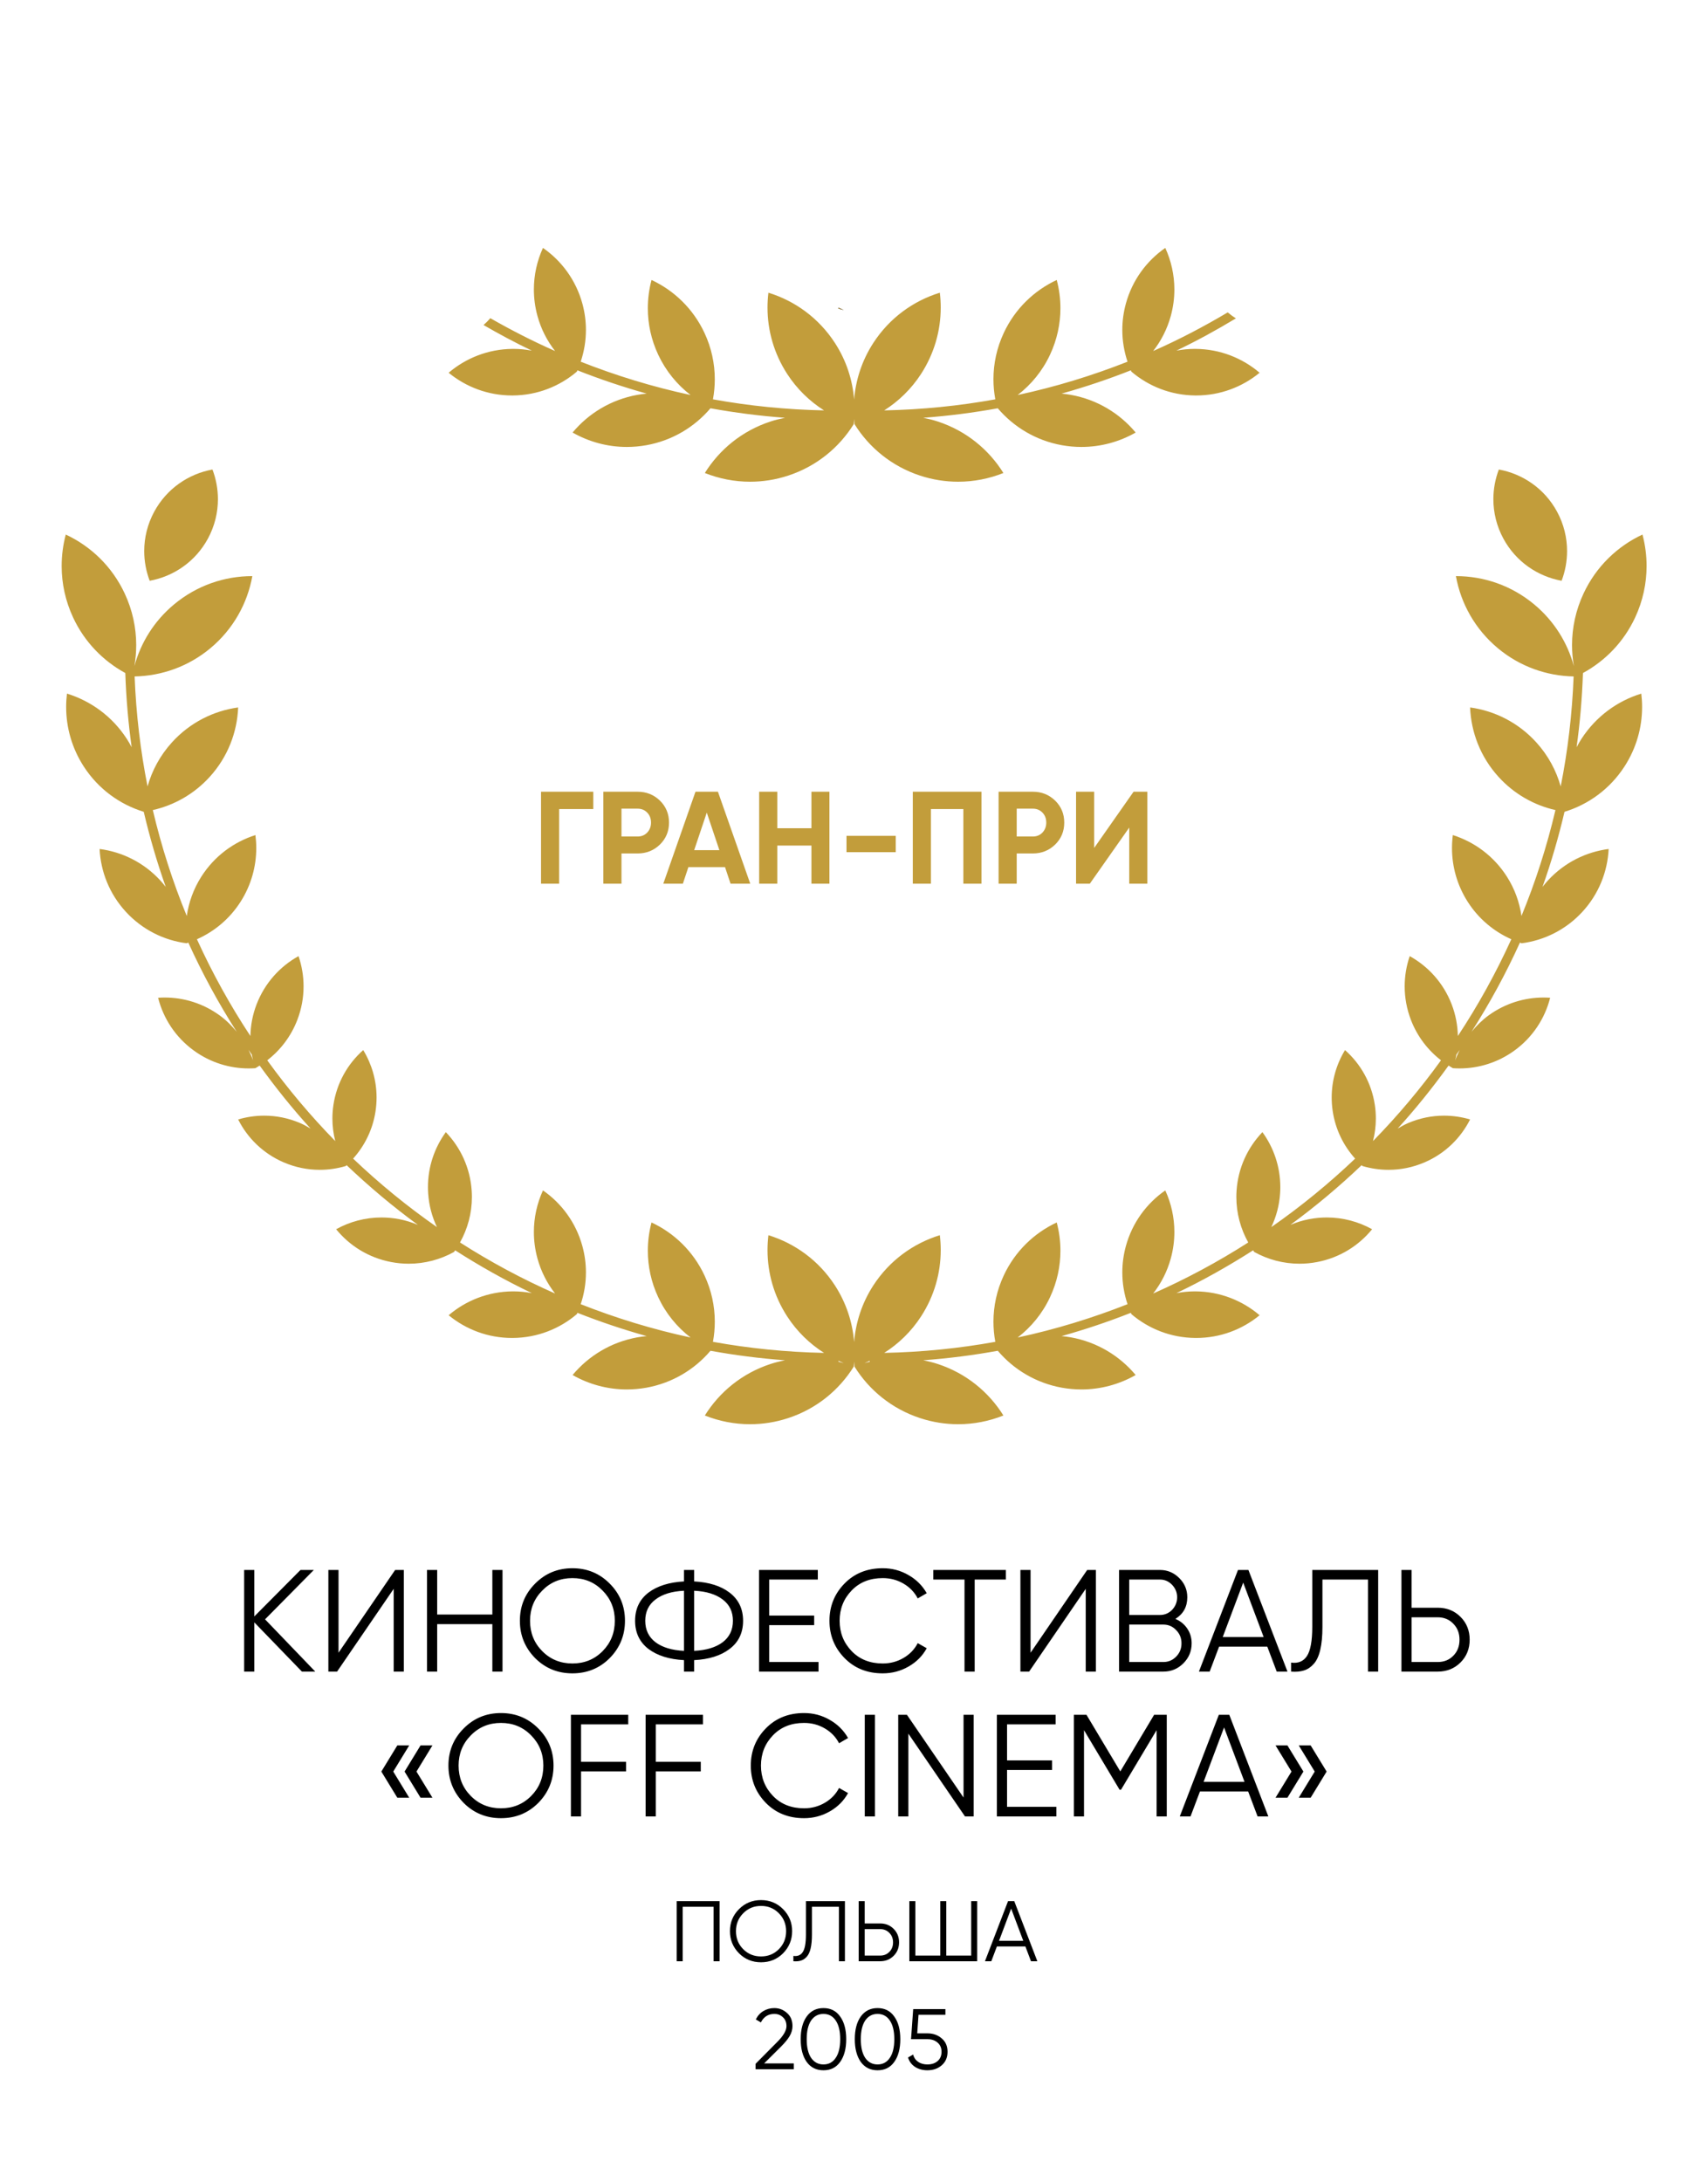 <?xml version="1.0" encoding="UTF-8"?> <svg xmlns="http://www.w3.org/2000/svg" width="696" height="889" viewBox="0 0 696 889" fill="none"> <path d="M390.438 580.219C385.303 580.219 380.078 579.417 374.928 577.727C363.391 573.94 354.183 566.332 348.224 556.778H348.216V556.763L348.209 556.755L348.216 556.752C348.13 556.063 348.107 555.366 348.051 554.674C347.994 555.366 347.972 556.063 347.889 556.752L347.896 556.755L347.889 556.763L347.885 556.778H347.877C341.918 566.332 332.711 573.94 321.173 577.727C316.023 579.417 310.802 580.219 305.663 580.219C299.275 580.219 293.023 578.977 287.218 576.665C293.181 567.096 302.392 559.481 313.941 555.69C315.918 555.042 317.905 554.561 319.893 554.169C309.609 553.405 299.475 552.106 289.514 550.296C283.039 557.907 274.012 563.422 263.408 565.338C260.728 565.82 258.059 566.053 255.428 566.053C247.511 566.053 239.93 563.941 233.323 560.177C239.817 552.404 248.96 546.768 259.708 544.826C260.984 544.6 262.252 544.434 263.517 544.318C253.899 541.63 244.484 538.46 235.288 534.831L235.077 535.347L235.085 535.351L235.073 535.358L235.07 535.37L235.066 535.366C228.045 541.34 218.977 544.988 209.039 545.074C208.911 545.078 208.787 545.078 208.662 545.078C198.86 545.078 189.863 541.6 182.82 535.821C189.844 529.84 198.92 526.185 208.866 526.094C208.979 526.094 209.092 526.094 209.201 526.094C211.776 526.094 214.286 526.358 216.73 526.813C205.911 521.645 195.498 515.784 185.466 509.369L185.026 510.032L185.03 510.035L185.018 510.039L185.011 510.05L185.007 510.047C179.466 513.115 173.149 514.831 166.565 514.831C164.179 514.831 161.754 514.605 159.322 514.135C150.174 512.377 142.432 507.479 136.972 500.782C142.519 497.707 148.848 495.99 155.44 495.99C157.828 495.99 160.249 496.216 162.68 496.683C165.353 497.199 167.89 498.001 170.299 499.017C160.087 491.541 150.396 483.402 141.25 474.688L140.898 475.03H140.9L140.891 475.034L140.882 475.041L140.881 475.038C137.463 476.047 133.897 476.577 130.286 476.577C125.356 476.577 120.344 475.591 115.531 473.509C107.185 469.899 100.84 463.594 97.049 456.058C100.472 455.045 104.045 454.514 107.664 454.514C112.596 454.514 117.607 455.501 122.42 457.582C123.876 458.215 125.223 458.983 126.554 459.769C119.154 451.634 112.265 443.037 105.812 434.104C105.233 434.465 104.663 434.838 104.068 435.169L104.069 435.177H104.058L104.048 435.184L104.047 435.177C103.16 435.237 102.272 435.271 101.381 435.271C93.626 435.271 85.8 432.922 79.036 428.028C71.491 422.566 66.544 414.856 64.425 406.481C65.321 406.417 66.218 406.386 67.116 406.386C74.87 406.386 82.695 408.735 89.458 413.629C92.163 415.587 94.443 417.887 96.468 420.352C89.066 408.765 82.469 396.637 76.74 384.018L76.026 384.278V384.286H76.014H76.004L76.001 384.282C66.86 383.088 58.071 378.82 51.331 371.513C44.584 364.203 41.036 355.085 40.587 345.87C49.737 347.056 58.538 351.332 65.281 358.643C66.085 359.512 66.834 360.412 67.545 361.33C64 351.358 61.016 341.131 58.565 330.692L58.52 330.703V330.707L58.506 330.703L58.493 330.707V330.699C48.824 327.714 40.102 321.465 34.161 312.31C29.285 304.797 26.961 296.364 26.958 288.026C26.956 286.2 27.068 284.378 27.287 282.572C36.969 285.553 45.699 291.806 51.642 300.968C52.374 302.098 53.035 303.246 53.649 304.413C52.272 294.486 51.406 284.405 51.058 274.188C42.062 269.279 34.479 261.604 29.81 251.609C26.635 244.811 25.131 237.666 25.127 230.63C25.122 226.264 25.696 221.942 26.803 217.771C37.016 222.544 45.678 230.781 50.822 241.796C53.995 248.587 55.496 255.731 55.504 262.763C55.507 265.681 55.252 268.576 54.752 271.421C57.331 261.905 62.741 253.059 70.883 246.264C80.2 238.487 91.519 234.703 102.776 234.703C102.793 234.703 102.81 234.703 102.826 234.703C100.824 245.797 95.077 256.277 85.746 264.07C76.705 271.61 65.781 275.363 54.858 275.581C55.457 290.846 57.223 305.813 60.127 320.385C61.939 313.921 65.234 307.767 70.051 302.455C77.389 294.365 87.011 289.592 97.046 288.207C96.638 298.326 92.826 308.369 85.488 316.459C79.077 323.524 70.922 328.057 62.272 330.018C65.772 344.872 70.397 359.29 76.109 373.162C76.909 367.628 78.837 362.17 82.037 357.148C87.381 348.757 95.286 342.994 104.082 340.205C104.308 341.955 104.425 343.724 104.425 345.497C104.425 352.985 102.368 360.562 98.047 367.346C93.58 374.355 87.314 379.505 80.247 382.644C86.503 396.388 93.779 409.567 102.037 422.058C102.125 417.759 102.922 413.399 104.56 409.153C107.911 400.461 114.097 393.708 121.654 389.518C122.992 393.448 123.7 397.604 123.703 401.824C123.706 406.39 122.883 411.032 121.142 415.545C118.544 422.287 114.228 427.84 108.902 431.958C117.324 443.613 126.58 454.616 136.613 464.866C135.857 461.904 135.453 458.821 135.453 455.67C135.453 453.84 135.588 451.992 135.869 450.125C137.227 441.136 141.698 433.388 148.014 427.798C151.474 433.483 153.441 440.112 153.449 447.072C153.452 448.935 153.315 450.818 153.028 452.715C151.9 460.191 148.596 466.782 143.894 472.011C154.538 482.152 165.948 491.488 178.043 499.909C176.07 495.734 174.813 491.134 174.478 486.244C174.418 485.375 174.388 484.505 174.388 483.647C174.376 475.328 177.072 467.558 181.672 461.226C187.653 467.456 191.572 475.738 192.208 485.032C192.269 485.898 192.299 486.76 192.299 487.615C192.302 494.315 190.537 500.647 187.45 506.173C199.763 514.048 212.698 521.016 226.19 526.968C222.967 522.846 220.479 518.038 219.007 512.678C218.021 509.079 217.55 505.462 217.55 501.904C217.55 495.975 218.856 490.208 221.254 484.964C228.832 490.223 234.686 498.065 237.317 507.656C238.292 511.229 238.759 514.816 238.763 518.347C238.763 522.812 238.025 527.186 236.639 531.319C251.042 537 265.987 541.581 281.406 544.89C275.921 540.67 271.328 535.129 268.196 528.428C265.343 522.319 263.992 515.9 263.988 509.576C263.984 505.654 264.496 501.769 265.49 498.023C274.667 502.311 282.452 509.712 287.079 519.604C289.928 525.707 291.272 532.121 291.276 538.438C291.276 541.205 291.02 543.956 290.519 546.652C305.257 549.313 320.375 550.845 335.794 551.161C329.955 547.45 324.787 542.488 320.778 536.307C315.349 527.946 312.759 518.562 312.756 509.282C312.756 507.25 312.88 505.221 313.124 503.211C323.898 506.527 333.618 513.487 340.232 523.681C344.888 530.864 347.414 538.792 348.051 546.761C348.687 538.792 351.213 530.864 355.869 523.681C362.487 513.487 372.207 506.527 382.977 503.211C383.221 505.221 383.346 507.25 383.346 509.282C383.342 518.562 380.752 527.946 375.324 536.307C371.315 542.488 366.146 547.45 360.307 551.161C375.73 550.845 390.844 549.313 405.582 546.652C405.081 543.956 404.825 541.205 404.825 538.438C404.829 532.121 406.173 525.707 409.026 519.604C413.649 509.712 421.434 502.311 430.611 498.023C431.605 501.769 432.121 505.654 432.117 509.576C432.11 515.9 430.758 522.319 427.905 528.428C424.773 535.129 420.18 540.67 414.696 544.89C430.114 541.581 445.063 537 459.462 531.319C458.08 527.186 457.339 522.812 457.339 518.347C457.342 514.816 457.809 511.229 458.784 507.656C461.415 498.065 467.269 490.223 474.847 484.964C477.245 490.208 478.551 495.975 478.551 501.904C478.551 505.462 478.08 509.079 477.094 512.678C475.622 518.038 473.134 522.846 469.912 526.968C483.403 521.016 496.338 514.048 508.651 506.173C505.568 500.647 503.799 494.315 503.803 487.615C503.803 486.76 503.833 485.898 503.893 485.032C504.529 475.738 508.448 467.456 514.429 461.226C519.03 467.558 521.725 475.328 521.717 483.647C521.717 484.505 521.687 485.375 521.627 486.244C521.292 491.134 520.035 495.734 518.058 499.913C530.157 491.488 541.563 482.152 552.209 472.015C547.503 466.786 544.206 460.191 543.077 452.715C542.79 450.818 542.651 448.935 542.655 447.072C542.662 440.112 544.627 433.483 548.087 427.798C554.404 433.388 558.876 441.136 560.235 450.125C560.517 451.992 560.653 453.84 560.649 455.67C560.649 458.821 560.246 461.907 559.489 464.866C569.521 454.616 578.778 443.613 587.199 431.958C581.876 427.84 577.558 422.287 574.957 415.545C573.218 411.032 572.397 406.39 572.397 401.824C572.401 397.604 573.109 393.448 574.449 389.518C582.004 393.708 588.193 400.461 591.543 409.153C593.181 413.399 593.979 417.759 594.065 422.061C602.321 409.571 609.601 396.392 615.854 382.644C608.788 379.505 602.52 374.355 598.056 367.346C593.734 360.562 591.679 352.985 591.679 345.497C591.679 343.724 591.792 341.955 592.021 340.205C600.815 342.994 608.72 348.757 614.066 357.148C617.265 362.174 619.193 367.628 619.991 373.162C625.705 359.29 630.331 344.872 633.832 330.018C625.182 328.057 617.024 323.524 610.614 316.459C603.277 308.369 599.463 298.326 599.057 288.207C609.089 289.592 618.711 294.365 626.051 302.455C630.87 307.767 634.164 313.921 635.974 320.389C638.88 305.817 640.646 290.85 641.244 275.581C630.32 275.363 619.396 271.613 610.358 264.07C601.026 256.277 595.277 245.797 593.275 234.703C593.294 234.703 593.309 234.703 593.324 234.703C604.583 234.703 615.903 238.487 625.219 246.264C633.362 253.059 638.771 261.905 641.35 271.421C640.849 268.576 640.597 265.681 640.597 262.767C640.605 255.731 642.107 248.587 645.28 241.796C650.422 230.781 659.088 222.544 669.297 217.771C670.407 221.942 670.98 226.264 670.976 230.63C670.968 237.666 669.466 244.811 666.293 251.609C661.621 261.604 654.04 269.279 645.047 274.188C644.696 284.401 643.831 294.486 642.453 304.409C643.07 303.246 643.729 302.094 644.459 300.968C650.403 291.806 659.133 285.553 668.815 282.572C669.033 284.378 669.146 286.2 669.146 288.026C669.142 296.364 666.816 304.797 661.941 312.31C656.001 321.465 647.279 327.714 637.608 330.699V330.707L637.597 330.703L637.582 330.707V330.703L637.537 330.692C635.086 341.131 632.105 351.358 628.558 361.33C629.27 360.412 630.019 359.512 630.821 358.643C637.563 351.332 646.364 347.056 655.515 345.87C655.067 355.085 651.518 364.203 644.772 371.513C638.033 378.82 629.24 383.088 620.1 384.282V384.286H620.089H620.077V384.278L619.362 384.018C613.633 396.633 607.037 408.762 599.637 420.345C601.662 417.887 603.943 415.587 606.642 413.629C613.407 408.735 621.233 406.386 628.984 406.386C629.884 406.386 630.783 406.417 631.675 406.481C629.56 414.856 624.61 422.566 617.066 428.028C610.301 432.922 602.475 435.271 594.72 435.271C593.832 435.271 592.94 435.237 592.055 435.177L592.051 435.184L592.044 435.177H592.032V435.169C591.438 434.842 590.869 434.465 590.29 434.104C583.837 443.037 576.949 451.634 569.548 459.766C570.88 458.983 572.224 458.215 573.681 457.582C578.496 455.501 583.506 454.514 588.438 454.514C592.055 454.514 595.631 455.045 599.053 456.058C595.262 463.594 588.916 469.899 580.574 473.509C575.759 475.591 570.745 476.577 565.813 476.577C562.203 476.577 558.639 476.047 555.221 475.038V475.041L555.213 475.034L555.202 475.03L554.855 474.691C545.708 483.402 536.018 491.541 525.805 499.017C528.211 498.001 530.752 497.199 533.421 496.683C535.853 496.216 538.273 495.99 540.664 495.99C547.255 495.99 553.583 497.707 559.128 500.782C553.67 507.479 545.93 512.377 536.779 514.135C534.347 514.605 531.926 514.831 529.536 514.831C522.956 514.831 516.635 513.115 511.094 510.047L511.09 510.05L511.083 510.039L511.072 510.035L511.075 510.032L510.635 509.369C500.603 515.784 490.19 521.645 479.375 526.813C481.818 526.358 484.326 526.094 486.9 526.094C487.01 526.094 487.123 526.094 487.235 526.094C497.181 526.185 506.257 529.84 513.281 535.821C506.242 541.604 497.241 545.078 487.443 545.078C487.315 545.078 487.19 545.078 487.066 545.074C477.124 544.988 468.056 541.34 461.035 535.366L461.031 535.37L461.028 535.358L461.016 535.351L461.024 535.347L460.813 534.831C451.62 538.46 442.202 541.63 432.584 544.318C433.849 544.434 435.117 544.6 436.393 544.826C447.141 546.768 456.285 552.404 462.778 560.177C456.172 563.941 448.59 566.053 440.674 566.053C438.042 566.053 435.373 565.82 432.693 565.338C422.093 563.422 413.062 557.907 406.587 550.296C396.626 552.106 386.493 553.405 376.208 554.169C378.196 554.561 380.183 555.042 382.16 555.69C393.709 559.481 402.92 567.096 408.883 576.665C403.079 578.977 396.826 580.219 390.438 580.219ZM352.278 555.332C352.982 555.118 353.697 554.952 354.412 554.771V554.376C353.705 554.7 352.997 555.039 352.278 555.332ZM343.823 555.332C343.104 555.039 342.4 554.704 341.693 554.376V554.771C342.404 554.952 343.123 555.118 343.823 555.332ZM592.981 432.011C593.493 430.539 594.148 429.12 594.841 427.715C594.397 428.359 593.926 428.98 593.478 429.624C593.335 430.426 593.177 431.224 592.981 432.011ZM103.12 432.011C102.926 431.22 102.768 430.422 102.622 429.62C102.175 428.977 101.703 428.355 101.26 427.708C101.952 429.116 102.61 430.539 103.12 432.011Z" fill="#C29D3B"></path> <path d="M636.345 236.604C626.599 234.823 617.711 228.826 612.625 219.438C609.855 214.33 608.545 208.826 608.541 203.398C608.537 199.246 609.301 195.135 610.766 191.276C620.512 193.053 629.396 199.057 634.485 208.442C637.256 213.55 638.566 219.054 638.57 224.482C638.573 228.634 637.809 232.745 636.345 236.604Z" fill="#C29D3B"></path> <path d="M60.994 236.604C59.531 232.745 58.767 228.634 58.77 224.482C58.774 219.054 60.086 213.55 62.854 208.442C67.944 199.057 76.83 193.053 86.578 191.276C88.041 195.135 88.804 199.246 88.801 203.398C88.798 208.826 87.486 214.33 84.718 219.438C79.63 228.826 70.742 234.823 60.994 236.604Z" fill="#C29D3B"></path> <path d="M390.436 196.254C385.298 196.254 380.073 195.452 374.927 193.762C363.389 189.975 354.181 182.371 348.222 172.813L348.215 172.817V172.802L348.207 172.787H348.215C348.128 172.098 348.106 171.401 348.049 170.712C347.996 171.401 347.97 172.098 347.887 172.787H347.895L347.887 172.802L347.883 172.817L347.88 172.813C341.917 182.371 332.709 189.975 321.171 193.762C316.025 195.452 310.8 196.254 305.666 196.254C299.278 196.254 293.021 195.012 287.216 192.7C293.179 183.131 302.391 175.516 313.94 171.729C315.916 171.078 317.904 170.6 319.891 170.208C309.607 169.44 299.473 168.141 289.513 166.331C283.038 173.942 274.011 179.457 263.407 181.373C260.726 181.855 258.057 182.088 255.422 182.088C247.51 182.088 239.924 179.977 233.322 176.212C239.815 168.435 248.959 162.803 259.706 160.865C260.982 160.635 262.255 160.469 263.52 160.353C253.898 157.665 244.483 154.492 235.287 150.867L235.076 151.382L235.083 151.386L235.072 151.394L235.068 151.405L235.064 151.401C228.044 157.375 218.975 161.023 209.037 161.113C208.913 161.113 208.793 161.113 208.668 161.113C198.866 161.113 189.862 157.639 182.818 151.857C189.843 145.875 198.919 142.22 208.864 142.133C208.985 142.129 209.105 142.129 209.222 142.129C211.789 142.129 214.293 142.397 216.728 142.852C210.005 139.641 203.459 136.129 197.04 132.417C198.023 131.54 198.956 130.618 199.788 129.62C208.33 134.506 217.123 139.005 226.188 143.003C222.966 138.881 220.477 134.077 219.009 128.713C218.023 125.114 217.552 121.497 217.552 117.939C217.549 112.01 218.855 106.243 221.253 101C228.834 106.258 234.684 114.1 237.316 123.695C238.291 127.264 238.757 130.851 238.761 134.382C238.761 138.847 238.023 143.221 236.638 147.354C251.041 153.035 265.985 157.616 281.404 160.925C275.919 156.705 271.327 151.164 268.195 144.463C265.342 138.354 263.99 131.935 263.986 125.611C263.983 121.689 264.498 117.804 265.492 114.058C274.666 118.346 282.454 125.747 287.077 135.64C289.927 141.742 291.271 148.156 291.274 154.473C291.274 157.24 291.022 159.991 290.522 162.687C305.255 165.352 320.373 166.88 335.792 167.193C329.954 163.485 324.785 158.523 320.776 152.346C315.348 143.978 312.758 134.597 312.754 125.318C312.754 123.285 312.878 121.256 313.123 119.246C323.897 122.562 333.616 129.522 340.23 139.72C344.891 146.895 347.413 154.827 348.049 162.796C348.685 154.827 351.211 146.895 355.868 139.72C362.486 129.522 372.205 122.562 382.979 119.246C383.224 121.256 383.344 123.285 383.344 125.318C383.34 134.597 380.75 143.978 375.322 152.346C371.313 158.523 366.145 163.485 360.306 167.193C375.729 166.88 390.843 165.352 405.58 162.687C405.08 159.991 404.824 157.24 404.824 154.473C404.827 148.156 406.171 141.742 409.025 135.64C413.647 125.747 421.432 118.346 430.61 114.058C431.604 117.804 432.119 121.689 432.116 125.611C432.108 131.935 430.757 138.354 427.903 144.463C424.771 151.168 420.179 156.705 414.694 160.925C430.113 157.616 445.061 153.039 459.46 147.354C458.079 143.221 457.337 138.847 457.337 134.382C457.341 130.851 457.808 127.264 458.783 123.695C461.414 114.1 467.268 106.258 474.845 101C477.243 106.243 478.549 112.01 478.549 117.939C478.549 121.497 478.079 125.114 477.093 128.713C475.621 134.077 473.136 138.881 469.91 143.007C480.398 138.376 490.513 133.076 500.293 127.264C501.332 128.141 502.431 128.969 503.632 129.692C495.772 134.439 487.704 138.869 479.374 142.848C481.809 142.397 484.313 142.129 486.876 142.129C486.993 142.129 487.113 142.129 487.234 142.133C497.179 142.22 506.255 145.875 513.28 151.857C506.237 157.639 497.236 161.113 487.433 161.113C487.309 161.113 487.185 161.113 487.065 161.113C477.123 161.023 468.054 157.375 461.038 151.401L461.03 151.405L461.026 151.394L461.015 151.386L461.022 151.382L460.812 150.867C451.619 154.492 442.204 157.665 432.582 160.353C433.847 160.469 435.116 160.635 436.392 160.865C447.139 162.803 456.283 168.435 462.777 176.212C456.174 179.977 448.592 182.088 440.676 182.088C438.045 182.088 435.376 181.855 432.692 181.373C422.091 179.457 413.064 173.942 406.585 166.331C396.625 168.141 386.491 169.44 376.207 170.208C378.194 170.6 380.182 171.078 382.158 171.729C393.707 175.516 402.919 183.131 408.882 192.7C403.077 195.015 396.824 196.254 390.436 196.254Z" fill="#C29D3B"></path> <path d="M341.704 125.748V125.352C342.412 125.676 343.116 126.019 343.835 126.309C343.135 126.098 342.416 125.932 341.704 125.748Z" fill="black"></path> <path d="M341.704 125.748V125.352C342.412 125.676 343.116 126.019 343.835 126.309C343.135 126.098 342.416 125.932 341.704 125.748Z" fill="#BC9A44"></path> <path d="M323.455 843H307.88V840.795L316.7 831.905C319.22 829.385 320.48 827.227 320.48 825.43C320.48 823.913 320.002 822.712 319.045 821.825C318.112 820.915 316.945 820.46 315.545 820.46C313.048 820.46 311.217 821.615 310.05 823.925L307.985 822.7C308.732 821.207 309.77 820.063 311.1 819.27C312.43 818.477 313.912 818.08 315.545 818.08C317.505 818.08 319.22 818.745 320.69 820.075C322.183 821.358 322.93 823.143 322.93 825.43C322.93 826.783 322.557 828.113 321.81 829.42C321.063 830.703 319.92 832.115 318.38 833.655L311.38 840.62H323.455V843ZM342.377 839.99C340.767 842.277 338.492 843.42 335.552 843.42C332.635 843.42 330.349 842.277 328.692 839.99C327.082 837.68 326.277 834.6 326.277 830.75C326.277 826.877 327.082 823.808 328.692 821.545C330.349 819.235 332.635 818.08 335.552 818.08C338.492 818.08 340.767 819.235 342.377 821.545C344.01 823.808 344.827 826.877 344.827 830.75C344.827 834.623 344.01 837.703 342.377 839.99ZM330.512 838.345C331.749 840.142 333.429 841.04 335.552 841.04C337.699 841.04 339.367 840.142 340.557 838.345C341.77 836.572 342.377 834.04 342.377 830.75C342.377 827.46 341.77 824.928 340.557 823.155C339.367 821.358 337.699 820.46 335.552 820.46C333.429 820.46 331.749 821.358 330.512 823.155C329.322 824.952 328.727 827.483 328.727 830.75C328.727 834.017 329.322 836.548 330.512 838.345ZM364.423 839.99C362.813 842.277 360.538 843.42 357.598 843.42C354.681 843.42 352.394 842.277 350.738 839.99C349.128 837.68 348.323 834.6 348.323 830.75C348.323 826.877 349.128 823.808 350.738 821.545C352.394 819.235 354.681 818.08 357.598 818.08C360.538 818.08 362.813 819.235 364.423 821.545C366.056 823.808 366.873 826.877 366.873 830.75C366.873 834.623 366.056 837.703 364.423 839.99ZM352.558 838.345C353.794 840.142 355.474 841.04 357.598 841.04C359.744 841.04 361.413 840.142 362.603 838.345C363.816 836.572 364.423 834.04 364.423 830.75C364.423 827.46 363.816 824.928 362.603 823.155C361.413 821.358 359.744 820.46 357.598 820.46C355.474 820.46 353.794 821.358 352.558 823.155C351.368 824.952 350.773 827.483 350.773 830.75C350.773 834.017 351.368 836.548 352.558 838.345ZM373.764 828.37H377.894C380.204 828.37 382.14 829.047 383.704 830.4C385.314 831.73 386.119 833.562 386.119 835.895C386.119 838.205 385.314 840.048 383.704 841.425C382.14 842.755 380.204 843.42 377.894 843.42C376.004 843.42 374.335 842.965 372.889 842.055C371.465 841.122 370.509 839.838 370.019 838.205L372.084 837.015C372.434 838.298 373.122 839.29 374.149 839.99C375.175 840.69 376.424 841.04 377.894 841.04C379.62 841.04 381.009 840.585 382.059 839.675C383.132 838.742 383.669 837.482 383.669 835.895C383.669 834.308 383.132 833.06 382.059 832.15C381.009 831.217 379.62 830.75 377.894 830.75H371.244L372.119 818.5H385.244V820.81H374.289L373.764 828.37Z" fill="black"></path> <path d="M220.466 322.542H241.764V329.605H227.851V360H220.466V322.542ZM245.863 322.542H259.83C263.397 322.542 266.43 323.755 268.927 326.181C271.389 328.606 272.619 331.585 272.619 335.117C272.619 338.649 271.389 341.628 268.927 344.053C266.43 346.479 263.397 347.692 259.83 347.692H253.248V360H245.863V322.542ZM253.248 340.789H259.83C261.4 340.789 262.702 340.254 263.736 339.184C264.771 338.078 265.288 336.722 265.288 335.117C265.288 333.476 264.771 332.12 263.736 331.05C262.702 329.98 261.4 329.445 259.83 329.445H253.248V340.789ZM305.719 360H297.692L295.445 353.258H280.515L278.268 360H270.294L283.405 322.542H292.555L305.719 360ZM288.007 331.05L282.87 346.355H293.144L288.007 331.05ZM330.654 337.418V322.542H337.985V360H330.654V344.482H316.741V360H309.356V322.542H316.741V337.418H330.654ZM365.011 347.157H344.944V340.522H365.011V347.157ZM371.961 322.542H399.948V360H392.563V329.605H379.346V360H371.961V322.542ZM406.921 322.542H420.888C424.455 322.542 427.488 323.755 429.985 326.181C432.446 328.606 433.677 331.585 433.677 335.117C433.677 338.649 432.446 341.628 429.985 344.053C427.488 346.479 424.455 347.692 420.888 347.692H414.306V360H406.921V322.542ZM414.306 340.789H420.888C422.458 340.789 423.76 340.254 424.794 339.184C425.829 338.078 426.346 336.722 426.346 335.117C426.346 333.476 425.829 332.12 424.794 331.05C423.76 329.98 422.458 329.445 420.888 329.445H414.306V340.789ZM467.542 360H460.157V337.15L444.104 360H438.485V322.542H445.869V345.445L461.923 322.542H467.542V360Z" fill="#C29D3B"></path> <path d="M108.011 659.706L128.477 681H123.035L103.634 660.948V681H99.493V639.595H103.634V658.523L122.444 639.595H127.885L108.011 659.706ZM164.563 681H160.423V647.284L137.354 681H133.805V639.595H137.946V673.31L161.014 639.595H164.563V681ZM200.627 657.754V639.595H204.767V681H200.627V661.658H178.15V681H174.009V639.595H178.15V657.754H200.627ZM248.461 675.499C244.321 679.64 239.254 681.71 233.26 681.71C227.266 681.71 222.198 679.64 218.058 675.499C213.917 671.28 211.847 666.212 211.847 660.297C211.847 654.343 213.917 649.295 218.058 645.155C222.198 640.975 227.266 638.885 233.26 638.885C239.254 638.885 244.321 640.975 248.461 645.155C252.602 649.295 254.672 654.343 254.672 660.297C254.672 666.212 252.602 671.28 248.461 675.499ZM215.988 660.297C215.988 665.187 217.644 669.308 220.956 672.66C224.269 676.012 228.37 677.688 233.26 677.688C238.149 677.688 242.251 676.012 245.563 672.66C248.875 669.308 250.532 665.187 250.532 660.297C250.532 655.447 248.875 651.346 245.563 647.994C242.251 644.603 238.149 642.907 233.26 642.907C228.37 642.907 224.269 644.603 220.956 647.994C217.644 651.346 215.988 655.447 215.988 660.297ZM282.87 676.327V681H278.729V676.327C272.696 676.012 267.865 674.493 264.238 671.772C260.61 668.973 258.796 665.148 258.796 660.297C258.796 655.447 260.61 651.622 264.238 648.822C267.865 646.101 272.696 644.583 278.729 644.267V639.595H282.87V644.267C288.943 644.583 293.754 646.101 297.303 648.822C300.97 651.622 302.804 655.447 302.804 660.297C302.804 665.187 300.97 669.012 297.303 671.772C293.754 674.493 288.943 676.012 282.87 676.327ZM278.729 672.541V648.053C273.8 648.29 269.936 649.473 267.136 651.602C264.336 653.692 262.936 656.59 262.936 660.297C262.936 664.004 264.336 666.922 267.136 669.052C269.936 671.142 273.8 672.305 278.729 672.541ZM282.87 648.053V672.541C287.799 672.305 291.664 671.142 294.464 669.052C297.263 666.922 298.663 664.004 298.663 660.297C298.663 656.59 297.263 653.692 294.464 651.602C291.664 649.473 287.799 648.29 282.87 648.053ZM313.434 662.072V677.096H333.545V681H309.293V639.595H333.249V643.498H313.434V658.168H331.771V662.072H313.434ZM359.713 681.71C353.403 681.71 348.218 679.64 344.156 675.499C340.055 671.319 338.004 666.252 338.004 660.297C338.004 654.343 340.055 649.276 344.156 645.096C348.218 640.955 353.403 638.885 359.713 638.885C363.498 638.885 366.988 639.811 370.182 641.665C373.377 643.479 375.861 645.943 377.635 649.059L373.968 651.188C372.667 648.664 370.735 646.653 368.171 645.155C365.608 643.656 362.789 642.907 359.713 642.907C354.508 642.907 350.288 644.583 347.055 647.935C343.782 651.326 342.145 655.447 342.145 660.297C342.145 665.148 343.782 669.268 347.055 672.66C350.288 676.012 354.508 677.688 359.713 677.688C362.789 677.688 365.608 676.938 368.171 675.44C370.735 673.941 372.667 671.93 373.968 669.406L377.635 671.477C375.94 674.592 373.475 677.076 370.242 678.93C367.008 680.783 363.498 681.71 359.713 681.71ZM380.318 639.595H409.893V643.498H397.176V681H393.035V643.498H380.318V639.595ZM446.569 681H442.429V647.284L419.36 681H415.811V639.595H419.951V673.31L443.02 639.595H446.569V681ZM478.965 659.528C481.016 660.396 482.633 661.717 483.816 663.491C484.999 665.266 485.59 667.257 485.59 669.466C485.59 672.66 484.466 675.381 482.218 677.628C479.971 679.876 477.25 681 474.056 681H456.015V639.595H472.695C475.732 639.595 478.354 640.699 480.562 642.907C482.731 645.076 483.816 647.678 483.816 650.715C483.816 654.579 482.199 657.517 478.965 659.528ZM472.695 643.498H460.155V657.931H472.695C474.588 657.931 476.225 657.241 477.605 655.861C478.985 654.402 479.675 652.687 479.675 650.715C479.675 648.783 478.985 647.087 477.605 645.628C476.225 644.208 474.588 643.498 472.695 643.498ZM460.155 677.096H474.056C476.106 677.096 477.841 676.367 479.261 674.907C480.72 673.448 481.45 671.634 481.45 669.466C481.45 667.336 480.72 665.542 479.261 664.083C477.841 662.584 476.106 661.835 474.056 661.835H460.155V677.096ZM524.637 681H520.259L516.415 670.826H496.777L492.932 681H488.555L504.466 639.595H508.725L524.637 681ZM506.596 644.741L498.255 666.922H514.936L506.596 644.741ZM526.108 681V677.333C528.987 677.727 531.136 676.84 532.556 674.671C534.015 672.502 534.744 668.48 534.744 662.604V639.595H561.599V681H557.458V643.498H538.885V662.722C538.885 666.469 538.589 669.604 537.998 672.127C537.406 674.651 536.519 676.564 535.336 677.865C534.192 679.166 532.871 680.054 531.373 680.527C529.914 681 528.159 681.158 526.108 681ZM575.222 654.974H585.869C589.576 654.974 592.671 656.216 595.156 658.7C597.64 661.185 598.882 664.28 598.882 667.987C598.882 671.694 597.64 674.789 595.156 677.274C592.671 679.758 589.576 681 585.869 681H571.081V639.595H575.222V654.974ZM575.222 677.096H585.869C588.432 677.096 590.542 676.248 592.198 674.553C593.894 672.857 594.742 670.668 594.742 667.987C594.742 665.345 593.894 663.176 592.198 661.48C590.542 659.745 588.432 658.878 585.869 658.878H575.222V677.096ZM161.902 711.075H166.752L160.245 721.722L166.752 732.37H161.902L155.395 721.722L161.902 711.075ZM171.366 711.075H176.216L169.71 721.722L176.216 732.37H171.366L164.859 721.722L171.366 711.075ZM219.348 734.499C215.208 738.64 210.14 740.71 204.146 740.71C198.152 740.71 193.085 738.64 188.945 734.499C184.804 730.28 182.734 725.212 182.734 719.297C182.734 713.343 184.804 708.295 188.945 704.155C193.085 699.975 198.152 697.885 204.146 697.885C210.14 697.885 215.208 699.975 219.348 704.155C223.489 708.295 225.559 713.343 225.559 719.297C225.559 725.212 223.489 730.28 219.348 734.499ZM186.874 719.297C186.874 724.187 188.531 728.308 191.843 731.66C195.155 735.012 199.257 736.688 204.146 736.688C209.036 736.688 213.137 735.012 216.45 731.66C219.762 728.308 221.418 724.187 221.418 719.297C221.418 714.447 219.762 710.346 216.45 706.994C213.137 703.603 209.036 701.907 204.146 701.907C199.257 701.907 195.155 703.603 191.843 706.994C188.531 710.346 186.874 714.447 186.874 719.297ZM256.004 698.595V702.498H236.78V717.759H255.117V721.663H236.78V740H232.64V698.595H256.004ZM286.446 698.595V702.498H267.222V717.759H285.559V721.663H267.222V740H263.082V698.595H286.446ZM327.654 740.71C321.344 740.71 316.159 738.64 312.097 734.499C307.996 730.319 305.945 725.252 305.945 719.297C305.945 713.343 307.996 708.276 312.097 704.096C316.159 699.955 321.344 697.885 327.654 697.885C331.439 697.885 334.929 698.811 338.123 700.665C341.317 702.479 343.802 704.943 345.576 708.059L341.909 710.188C340.608 707.664 338.675 705.653 336.112 704.155C333.549 702.656 330.729 701.907 327.654 701.907C322.448 701.907 318.229 703.583 314.995 706.935C311.722 710.326 310.086 714.447 310.086 719.297C310.086 724.148 311.722 728.268 314.995 731.66C318.229 735.012 322.448 736.688 327.654 736.688C330.729 736.688 333.549 735.938 336.112 734.44C338.675 732.941 340.608 730.93 341.909 728.406L345.576 730.477C343.881 733.592 341.416 736.076 338.182 737.93C334.949 739.783 331.439 740.71 327.654 740.71ZM352.385 740V698.595H356.526V740H352.385ZM392.636 732.31V698.595H396.776V740H393.227L370.158 706.284V740H366.018V698.595H369.567L392.636 732.31ZM410.362 721.072V736.096H430.474V740H406.222V698.595H430.178V702.498H410.362V717.168H428.699V721.072H410.362ZM470.298 698.595H475.444V740H471.304V704.864L456.812 729.116H456.22L441.728 704.864V740H437.588V698.595H442.734L456.516 721.663L470.298 698.595ZM516.838 740H512.461L508.616 729.826H488.978L485.134 740H480.756L496.668 698.595H500.927L516.838 740ZM498.797 703.741L490.457 725.922H507.138L498.797 703.741ZM519.773 711.075H524.623L531.13 721.722L524.623 732.37H519.773L526.279 721.722L519.773 711.075ZM529.237 711.075H534.087L540.594 721.722L534.087 732.37H529.237L535.743 721.722L529.237 711.075Z" fill="black"></path> <path d="M275.741 774.5H293.241V799H290.791V776.81H278.191V799H275.741V774.5ZM319.112 795.745C316.662 798.195 313.664 799.42 310.117 799.42C306.57 799.42 303.572 798.195 301.122 795.745C298.672 793.248 297.447 790.25 297.447 786.75C297.447 783.227 298.672 780.24 301.122 777.79C303.572 775.317 306.57 774.08 310.117 774.08C313.664 774.08 316.662 775.317 319.112 777.79C321.562 780.24 322.787 783.227 322.787 786.75C322.787 790.25 321.562 793.248 319.112 795.745ZM299.897 786.75C299.897 789.643 300.877 792.082 302.837 794.065C304.797 796.048 307.224 797.04 310.117 797.04C313.01 797.04 315.437 796.048 317.397 794.065C319.357 792.082 320.337 789.643 320.337 786.75C320.337 783.88 319.357 781.453 317.397 779.47C315.437 777.463 313.01 776.46 310.117 776.46C307.224 776.46 304.797 777.463 302.837 779.47C300.877 781.453 299.897 783.88 299.897 786.75ZM323.3 799V796.83C325.004 797.063 326.275 796.538 327.115 795.255C327.979 793.972 328.41 791.592 328.41 788.115V774.5H344.3V799H341.85V776.81H330.86V788.185C330.86 790.402 330.685 792.257 330.335 793.75C329.985 795.243 329.46 796.375 328.76 797.145C328.084 797.915 327.302 798.44 326.415 798.72C325.552 799 324.514 799.093 323.3 799ZM352.361 783.6H358.661C360.855 783.6 362.686 784.335 364.156 785.805C365.626 787.275 366.361 789.107 366.361 791.3C366.361 793.493 365.626 795.325 364.156 796.795C362.686 798.265 360.855 799 358.661 799H349.911V774.5H352.361V783.6ZM352.361 796.69H358.661C360.178 796.69 361.426 796.188 362.406 795.185C363.41 794.182 363.911 792.887 363.911 791.3C363.911 789.737 363.41 788.453 362.406 787.45C361.426 786.423 360.178 785.91 358.661 785.91H352.361V796.69ZM395.756 796.69V774.5H398.206V799H370.556V774.5H373.006V796.69H383.156V774.5H385.606V796.69H395.756ZM422.713 799H420.123L417.848 792.98H406.228L403.953 799H401.363L410.778 774.5H413.298L422.713 799ZM412.038 777.545L407.103 790.67H416.973L412.038 777.545Z" fill="black"></path> </svg> 
